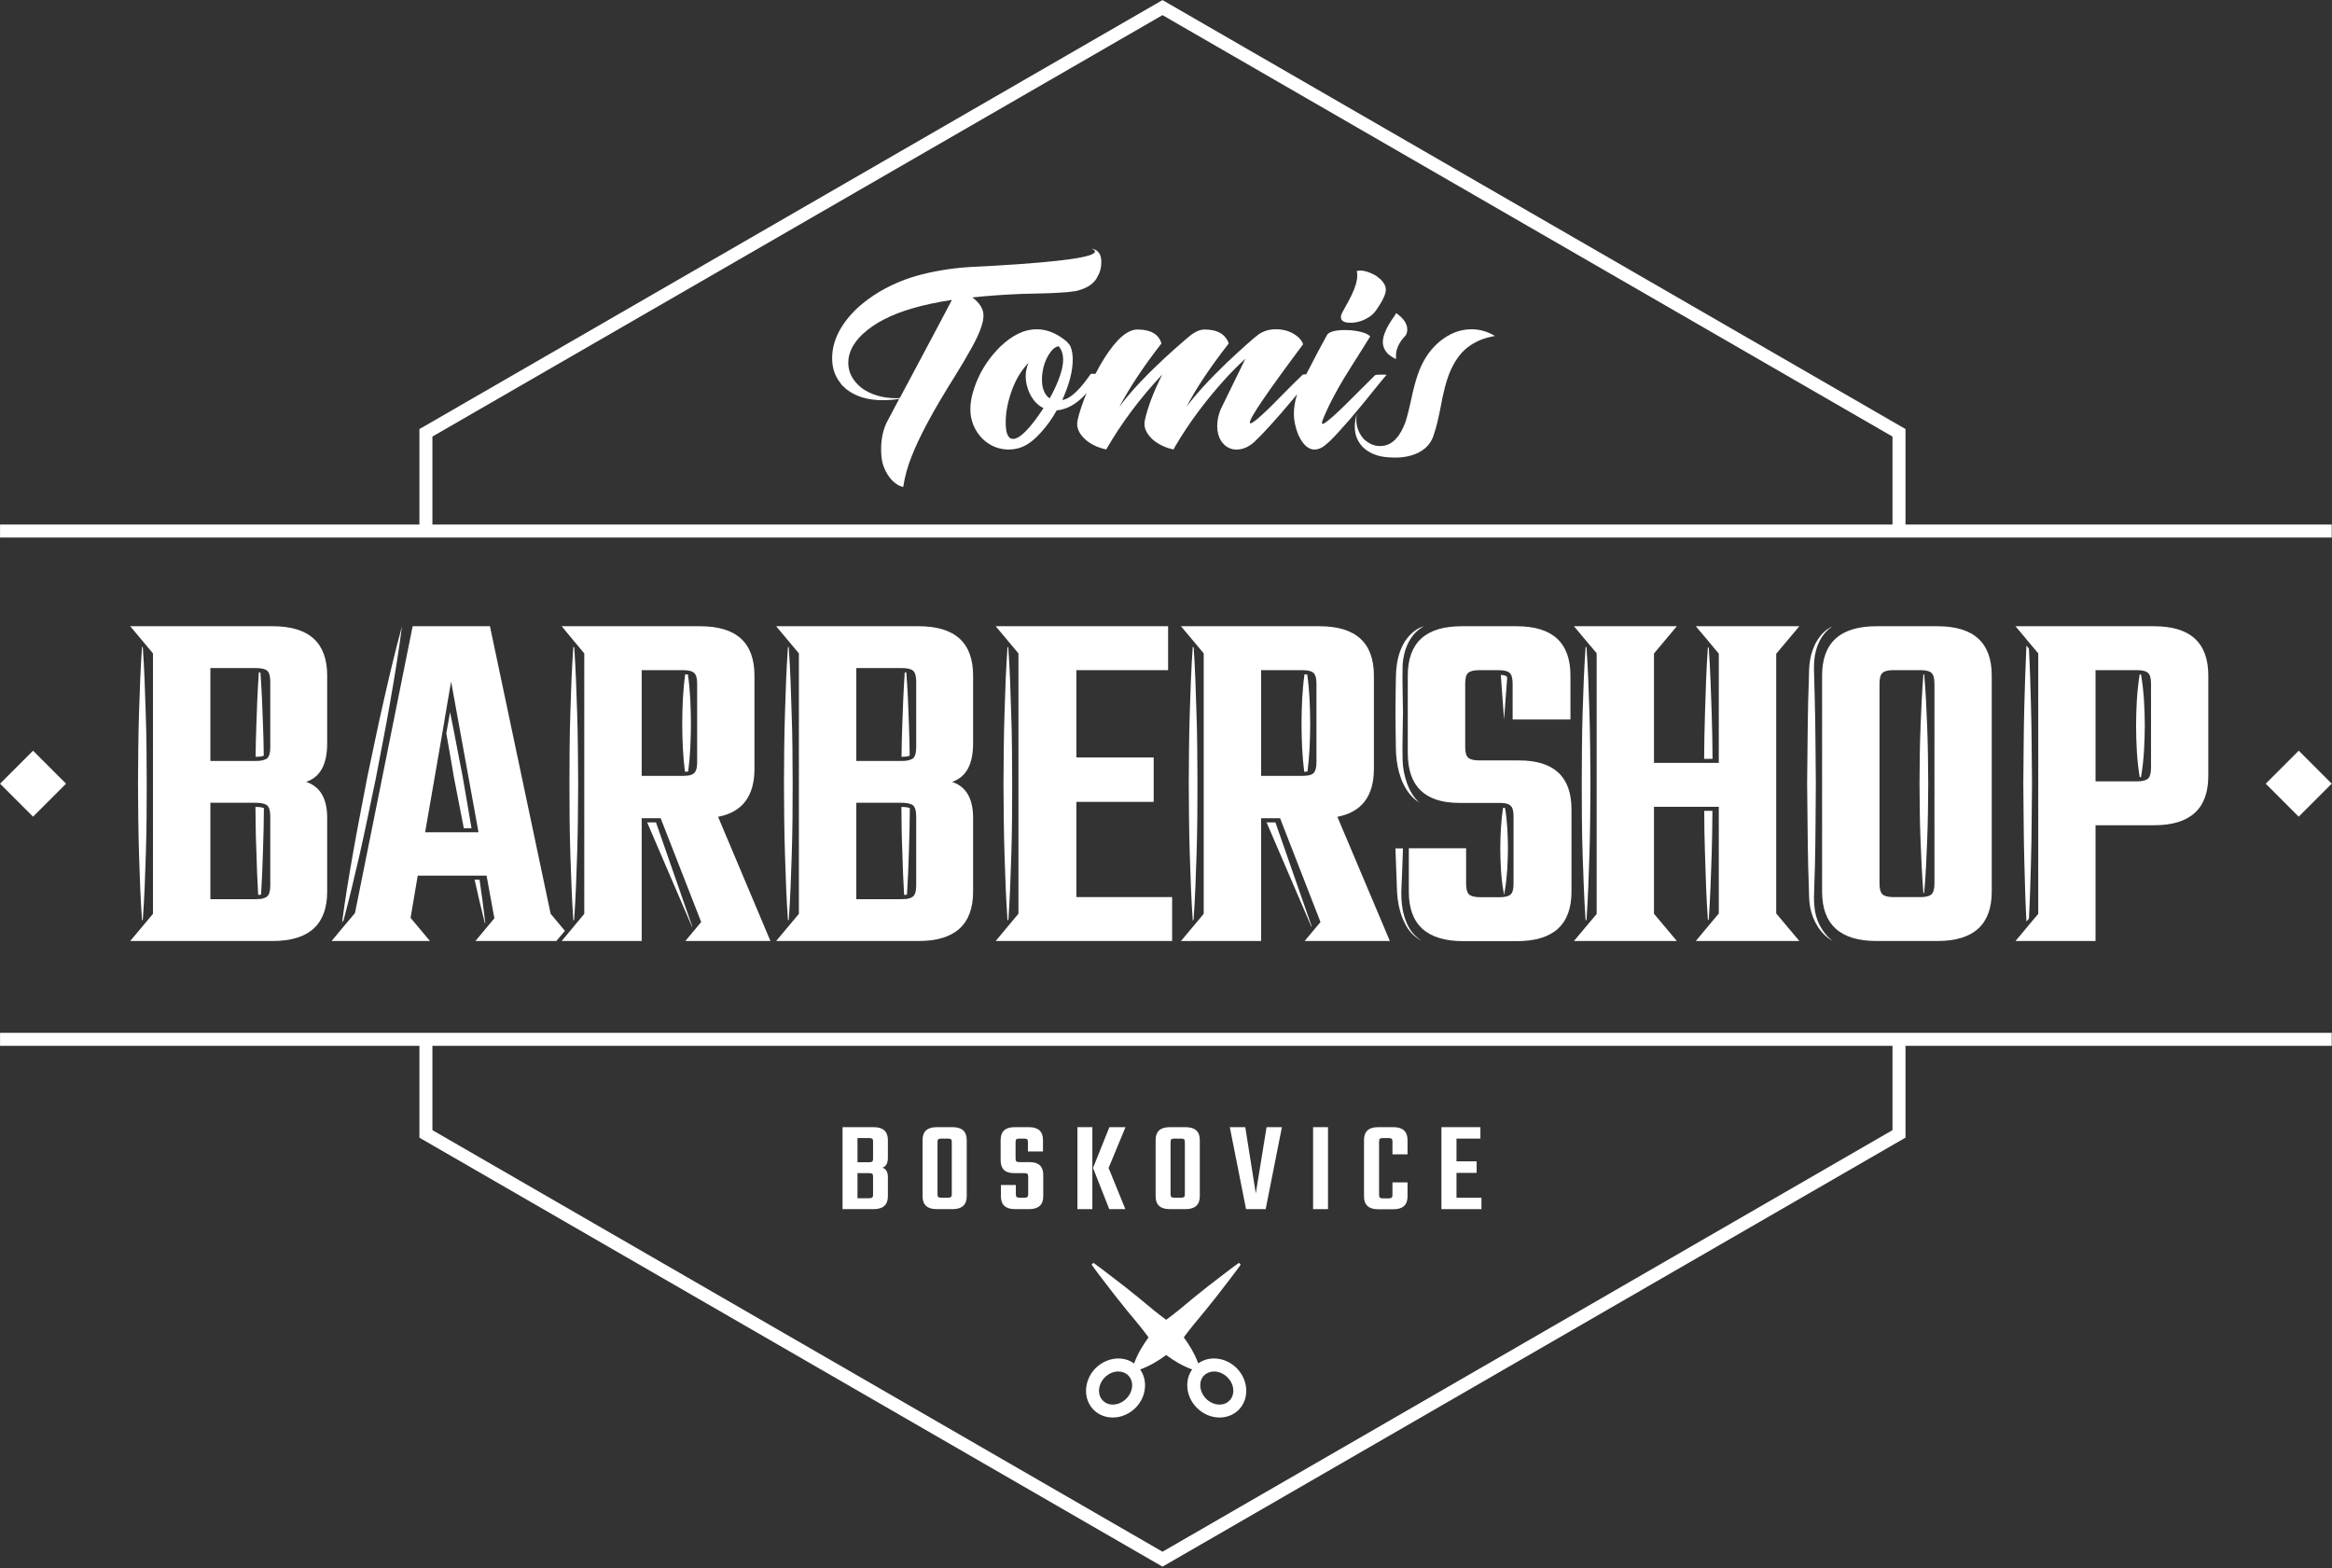 <?xml version="1.0" encoding="UTF-8" standalone="no"?> <svg xmlns="http://www.w3.org/2000/svg" xmlns:xlink="http://www.w3.org/1999/xlink" xmlns:serif="http://www.serif.com/" width="100%" height="100%" viewBox="0 0 748 503" version="1.1" xml:space="preserve" style="fill-rule:evenodd;clip-rule:evenodd;stroke-linejoin:round;stroke-miterlimit:2;"><rect x="0" y="0" width="748" height="503" fill="#333333" stroke="none"/> <g transform="matrix(4.167,0,0,4.167,-216.633,-329.896)"> <g> <path d="M121.252,109.804L121.012,109.824C119.953,109.824 119.052,109.564 118.322,109.044C117.623,108.484 117.283,107.834 117.283,107.094C117.283,106.334 117.642,105.604 118.373,104.904C118.882,104.434 119.442,104.054 120.042,103.754C121.302,103.094 123.042,102.594 125.262,102.254C125.212,102.374 123.873,104.884 121.252,109.804ZM127.692,103.464C127.692,102.954 127.402,102.484 126.833,102.064C128.062,101.934 129.322,101.844 130.602,101.794C132.262,101.764 133.312,101.724 133.722,101.684C133.932,101.684 134.283,101.654 134.792,101.574C135.682,101.374 136.252,100.984 136.502,100.394C136.682,100.095 136.762,99.735 136.762,99.325C136.762,98.744 136.522,98.405 136.042,98.314L136.042,98.334C136.192,98.385 136.272,98.454 136.272,98.534C136.272,98.954 133.743,99.314 128.692,99.615C127.112,99.684 126.042,99.754 125.482,99.825C124.042,100.004 122.772,100.284 121.672,100.684C120.243,101.214 119.022,101.944 118.002,102.864C116.692,104.104 116.042,105.404 116.042,106.744C116.042,107.494 116.252,108.124 116.682,108.654C116.712,108.734 116.862,108.894 117.142,109.134C117.862,109.694 118.792,109.974 119.922,109.974C120.333,109.974 120.762,109.944 121.203,109.874L120.243,111.684C119.953,112.284 119.812,112.974 119.812,113.764C119.812,114.244 119.862,114.664 119.982,115.014C120.252,115.744 120.642,116.234 121.132,116.514C121.283,116.594 121.413,116.634 121.512,116.654C121.642,115.814 121.862,115.044 122.152,114.324C122.732,112.814 123.842,110.744 125.493,108.124C126.022,107.274 126.442,106.554 126.762,105.974C127.382,104.864 127.692,104.024 127.692,103.464Z" style="fill:white;fill-rule:nonzero;"></path> <path d="M155.922,104.014C156.413,104.014 156.873,103.884 157.322,103.604C157.562,103.464 157.783,103.254 157.962,102.984C158.422,102.314 158.663,101.804 158.663,101.464C158.663,101.204 158.533,100.954 158.283,100.694C158.083,100.514 157.902,100.385 157.762,100.314C157.362,100.104 157.002,99.994 156.692,99.994C156.602,99.994 156.502,100.014 156.422,100.034C156.453,100.155 156.462,100.264 156.462,100.385C156.462,100.764 156.322,101.264 156.033,101.874C155.873,102.194 155.672,102.584 155.413,103.034C155.272,103.274 155.203,103.454 155.203,103.564C155.203,103.864 155.442,104.014 155.922,104.014Z" style="fill:white;fill-rule:nonzero;"></path> <path d="M132.792,109.824C132.752,109.794 132.722,109.784 132.712,109.784C132.362,109.484 132.192,109.014 132.192,108.384C132.192,107.974 132.262,107.564 132.392,107.154C132.562,106.674 132.783,106.304 133.062,106.024C133.232,105.894 133.373,105.824 133.482,105.824C133.712,106.094 133.822,106.434 133.822,106.854C133.822,107.304 133.692,107.854 133.432,108.494C133.232,108.984 133.022,109.424 132.792,109.824ZM129.962,112.954C129.591,112.954 129.401,112.534 129.401,111.694C129.401,110.834 129.591,109.934 129.962,108.984C130.272,108.224 130.672,107.594 131.163,107.094C131.011,107.434 130.942,107.784 130.942,108.144C130.942,108.544 131.033,108.954 131.203,109.354C131.472,109.954 131.842,110.364 132.312,110.584C131.272,112.164 130.493,112.954 129.962,112.954ZM158.722,108.024C158.722,108.014 158.583,108.004 158.322,108.004C158.042,108.004 157.882,108.024 157.842,108.044C157.472,108.404 157.112,108.764 156.743,109.134C155.002,110.904 154.022,111.794 153.802,111.794C153.762,111.794 153.743,111.764 153.743,111.724C153.743,111.594 153.942,111.124 154.322,110.324C154.752,109.454 155.302,108.484 155.972,107.434C156.642,106.384 157.132,105.594 157.453,105.074L157.453,105.044C157.342,104.954 157.212,104.874 157.062,104.814C156.592,104.654 156.083,104.574 155.533,104.574C154.802,104.574 154.342,104.694 154.152,104.924C154.102,105.004 153.862,105.454 153.422,106.274L152.533,107.984C152.373,107.984 152.292,107.994 152.272,108.004C151.873,108.384 151.413,108.834 150.902,109.354C149.373,110.934 148.493,111.734 148.252,111.754C148.212,111.754 148.192,111.734 148.192,111.694C148.192,111.324 149.562,109.324 152.283,105.684C152.283,105.554 152.172,105.374 151.953,105.154C151.493,104.734 150.913,104.514 150.203,104.514C149.682,104.514 149.232,104.654 148.862,104.914C148.493,105.184 147.672,105.914 146.392,107.114C145.033,108.424 144.012,109.544 143.322,110.484C144.042,109.084 145.123,107.464 146.572,105.604L146.493,105.414C146.203,104.824 145.612,104.534 144.703,104.534C144.432,104.534 144.142,104.634 143.822,104.844C143.642,104.954 143.132,105.384 142.292,106.134C140.342,107.894 138.972,109.344 138.172,110.464L138.163,110.464C138.913,109.044 139.982,107.414 141.392,105.604C141.172,104.884 140.552,104.534 139.542,104.534C138.783,104.534 137.942,105.254 137.012,106.714C136.772,107.094 136.533,107.504 136.312,107.944L135.962,107.944L135.812,108.144C135.342,108.814 134.902,109.304 134.502,109.604C134.243,109.804 133.993,109.924 133.752,109.964C134.292,108.774 134.562,107.744 134.562,106.854C134.562,106.454 134.502,106.114 134.392,105.854C134.362,105.754 134.252,105.624 134.083,105.444C133.333,104.824 132.572,104.514 131.783,104.514C130.841,104.514 129.912,104.964 128.981,105.854C128.341,106.494 127.822,107.194 127.432,107.954C126.932,108.974 126.682,109.884 126.682,110.664C126.682,111.544 126.993,112.304 127.623,112.954C128.203,113.504 128.882,113.774 129.662,113.774C130.132,113.764 130.562,113.654 130.942,113.444C131.292,113.254 131.672,112.944 132.072,112.504C132.592,111.934 133.002,111.354 133.322,110.764C134.112,110.684 134.842,110.274 135.512,109.554C135.562,109.504 135.602,109.454 135.642,109.394C135.572,109.564 135.502,109.734 135.432,109.914C135.083,110.864 134.902,111.504 134.902,111.814C134.902,112.244 135.142,112.674 135.632,113.084C136.062,113.424 136.562,113.644 137.142,113.764C138.272,111.794 139.692,109.874 141.453,107.994C141.092,108.714 140.783,109.414 140.533,110.094C140.232,110.954 140.083,111.524 140.083,111.814C140.083,112.224 140.312,112.634 140.762,113.044C141.083,113.304 141.453,113.504 141.852,113.644C142.132,113.724 142.283,113.764 142.322,113.764L142.422,113.574C143.512,111.704 144.873,109.884 146.512,108.104C146.873,107.714 147.312,107.274 147.852,106.784L145.942,110.694C145.772,111.114 145.682,111.544 145.682,111.974C145.682,112.404 145.783,112.784 145.972,113.094C146.272,113.544 146.672,113.774 147.163,113.774C147.642,113.774 148.092,113.584 148.533,113.194C149.222,112.544 150.203,111.464 151.472,109.954L151.833,109.514C151.663,110.054 151.583,110.554 151.583,111.024C151.583,111.514 151.692,112.054 151.922,112.634C152.272,113.394 152.692,113.774 153.172,113.774C153.382,113.774 153.592,113.704 153.802,113.574C153.873,113.544 154.042,113.394 154.322,113.154C155.182,112.314 156.402,110.894 157.993,108.894C158.382,108.414 158.623,108.124 158.722,108.024Z" style="fill:white;fill-rule:nonzero;"></path> <path d="M158.852,106.434C159.092,106.624 159.283,106.744 159.453,106.804C159.442,106.724 159.442,106.644 159.442,106.554C159.442,106.024 159.692,105.504 160.192,104.984C160.272,104.854 160.312,104.704 160.312,104.534C160.312,104.094 160.033,103.674 159.462,103.274L159.283,103.554C158.712,104.354 158.432,105.004 158.432,105.494C158.432,105.844 158.572,106.154 158.852,106.434Z" style="fill:white;fill-rule:nonzero;"></path> <path d="M165.252,104.514C164.392,104.514 163.592,104.824 162.833,105.434C162.142,106.004 161.612,106.744 161.252,107.654C161.083,108.064 160.922,108.614 160.752,109.294C160.493,110.514 160.292,111.314 160.163,111.684C159.953,112.234 159.722,112.644 159.462,112.924C159.112,113.314 158.703,113.504 158.222,113.504C157.842,113.504 157.493,113.384 157.172,113.134C157.042,113.054 156.902,112.914 156.772,112.714C156.512,112.334 156.392,111.914 156.392,111.464C156.392,111.314 156.402,111.144 156.432,110.974C156.333,111.354 156.272,111.694 156.272,112.014C156.272,112.714 156.533,113.284 157.042,113.724C157.592,114.164 158.302,114.384 159.182,114.384C159.182,114.384 161.862,114.614 162.392,112.504C162.533,112.114 162.703,111.434 162.892,110.444C163.092,109.344 163.312,108.514 163.542,107.934C163.913,107.024 164.382,106.344 164.962,105.904C165.542,105.454 166.243,105.164 167.062,105.034C166.512,104.694 165.902,104.514 165.252,104.514Z" style="fill:white;fill-rule:nonzero;"></path> <path d="M96.492,139.474C96.481,137.644 96.472,135.814 96.412,133.974C96.361,132.324 96.302,130.664 96.191,129.014L96.122,128.944C96.002,130.624 95.941,132.294 95.892,133.974C95.832,135.814 95.821,137.644 95.821,139.474C95.821,141.304 95.832,143.134 95.892,144.964C95.952,146.654 96.002,148.334 96.122,150.034L96.182,149.964C96.302,148.294 96.361,146.624 96.412,144.964C96.472,143.134 96.481,141.304 96.492,139.474Z" style="fill:white;fill-rule:nonzero;"></path> <path d="M112.703,149.964C112.822,148.304 112.882,146.634 112.932,144.974C112.993,143.144 113.002,141.314 113.002,139.484C112.993,137.664 112.993,135.834 112.922,134.004C112.873,132.344 112.822,130.674 112.703,129.014L112.642,128.944C112.522,130.634 112.462,132.314 112.413,134.004C112.352,135.834 112.342,137.664 112.333,139.484C112.342,141.314 112.352,143.144 112.413,144.974C112.462,146.664 112.522,148.344 112.642,150.034L112.703,149.964Z" style="fill:white;fill-rule:nonzero;"></path> <path d="M79.672,144.944C80.111,143.004 80.502,141.054 80.912,139.114C81.282,137.164 81.672,135.214 82.012,133.264C82.352,131.304 82.682,129.344 82.932,127.374C82.401,129.294 81.952,131.224 81.512,133.164C81.062,135.094 80.682,137.044 80.262,138.984C79.892,140.934 79.502,142.884 79.162,144.834C78.852,146.604 78.552,148.374 78.321,150.154L78.422,150.024L78.432,150.014C78.882,148.334 79.282,146.634 79.672,144.944Z" style="fill:white;fill-rule:nonzero;"></path> <path d="M87.691,142.924L88.282,142.924C88.062,141.584 87.821,140.244 87.592,138.904C87.262,137.264 86.972,135.624 86.632,133.984L86.342,135.614C86.542,136.754 86.742,137.884 86.932,139.024C87.191,140.324 87.432,141.624 87.691,142.924Z" style="fill:white;fill-rule:nonzero;"></path> <path d="M88.901,146.884L88.522,146.884C88.762,148.004 89.032,149.124 89.312,150.234L89.342,150.204C89.212,149.094 89.062,147.984 88.901,146.884Z" style="fill:white;fill-rule:nonzero;"></path> <path d="M104.732,131.074C104.552,132.344 104.512,133.624 104.502,134.894C104.512,136.124 104.552,137.344 104.712,138.574C104.812,138.574 104.902,138.564 104.962,138.554C105.123,137.334 105.163,136.114 105.172,134.894C105.163,133.624 105.123,132.364 104.942,131.094C104.882,131.084 104.812,131.074 104.732,131.074Z" style="fill:white;fill-rule:nonzero;"></path> <path d="M121.583,148.054L121.592,148.054C121.682,148.054 121.743,148.044 121.802,148.034C121.873,146.904 121.922,145.784 121.953,144.664C121.993,143.564 122.012,142.474 122.022,141.374C121.953,141.344 121.783,141.284 121.392,141.284L121.373,141.284C121.382,142.404 121.392,143.534 121.442,144.664C121.472,145.794 121.512,146.924 121.583,148.054Z" style="fill:white;fill-rule:nonzero;"></path> <path d="M122.012,137.334C122.002,136.534 121.982,135.744 121.953,134.944C121.913,133.604 121.852,132.264 121.752,130.934C121.712,130.934 121.672,130.924 121.632,130.924C121.542,132.264 121.482,133.604 121.442,134.944C121.413,135.774 121.392,136.594 121.382,137.424L121.392,137.424C121.772,137.424 121.942,137.374 122.012,137.334Z" style="fill:white;fill-rule:nonzero;"></path> <path d="M129.612,149.954C129.722,148.304 129.783,146.644 129.832,144.994C129.892,143.164 129.901,141.334 129.901,139.494C129.892,137.664 129.892,135.834 129.822,134.004C129.772,132.344 129.722,130.684 129.602,129.024L129.542,128.954C129.422,130.634 129.362,132.324 129.312,134.004C129.252,135.834 129.243,137.664 129.231,139.494C129.243,141.334 129.252,143.164 129.312,144.994C129.362,146.674 129.422,148.344 129.542,150.024L129.612,149.954Z" style="fill:white;fill-rule:nonzero;"></path> <path d="M174.102,149.964L174.102,149.954L174.112,149.944C174.222,148.294 174.283,146.644 174.333,144.994C174.392,143.154 174.402,141.324 174.413,139.484C174.402,137.654 174.392,135.824 174.333,133.984C174.283,132.334 174.222,130.674 174.112,129.014L174.042,128.944C173.922,130.624 173.862,132.304 173.812,133.984C173.752,135.824 173.752,137.654 173.743,139.484C173.743,141.324 173.752,143.154 173.812,144.994C173.873,146.674 173.922,148.344 174.042,150.034L174.102,149.964Z" style="fill:white;fill-rule:nonzero;"></path> <path d="M183.522,149.934C183.632,148.284 183.692,146.624 183.743,144.974C183.783,143.844 183.792,142.714 183.802,141.584L183.172,141.584C183.172,142.714 183.192,143.844 183.232,144.974C183.283,146.654 183.333,148.324 183.453,150.004L183.522,149.934Z" style="fill:white;fill-rule:nonzero;"></path> <path d="M183.522,129.044L183.453,128.974C183.333,130.654 183.283,132.324 183.232,134.004C183.192,135.204 183.172,136.394 183.163,137.584L183.812,137.584C183.802,136.394 183.783,135.204 183.743,134.004C183.692,132.354 183.632,130.694 183.522,129.044Z" style="fill:white;fill-rule:nonzero;"></path> <path d="M191.322,129.954C191.222,130.494 191.243,131.034 191.222,131.554L191.172,133.144C191.123,135.254 191.123,137.364 191.092,139.474C191.123,141.584 191.123,143.694 191.172,145.814L191.222,147.394C191.243,147.914 191.222,148.454 191.322,148.994C191.522,150.064 192.132,151.094 193.062,151.604C192.222,150.964 191.732,149.964 191.652,148.954C191.592,148.454 191.632,147.924 191.642,147.394L191.692,145.814C191.743,143.694 191.743,141.584 191.762,139.474C191.732,137.364 191.743,135.254 191.682,133.144L191.642,131.554C191.632,131.024 191.592,130.504 191.642,130.004C191.722,128.994 192.163,127.944 193.062,127.374C192.072,127.814 191.502,128.904 191.322,129.954Z" style="fill:white;fill-rule:nonzero;"></path> <path d="M200.042,147.904L200.102,147.904C200.222,146.564 200.283,145.204 200.333,143.854C200.392,142.404 200.402,140.944 200.413,139.484C200.402,138.034 200.392,136.574 200.333,135.114C200.283,133.774 200.222,132.414 200.102,131.074L200.042,131.074C199.932,132.414 199.873,133.774 199.822,135.114C199.762,136.574 199.752,138.034 199.743,139.484C199.752,140.944 199.762,142.404 199.822,143.854C199.873,145.204 199.932,146.564 200.042,147.904Z" style="fill:white;fill-rule:nonzero;"></path> <path d="M208.163,149.884C208.243,148.444 208.283,146.994 208.322,145.544C208.382,143.524 208.373,141.504 208.402,139.484C208.373,137.464 208.382,135.454 208.322,133.434C208.283,131.984 208.243,130.544 208.163,129.094L207.972,128.864C207.902,130.394 207.852,131.914 207.812,133.434C207.752,135.454 207.762,137.464 207.732,139.484C207.762,141.504 207.752,143.524 207.812,145.544C207.852,147.064 207.892,148.584 207.972,150.104L208.163,149.884Z" style="fill:white;fill-rule:nonzero;"></path> <path d="M216.792,138.984C217.022,137.674 217.072,136.354 217.083,135.034C217.072,133.724 217.022,132.394 216.792,131.084C216.762,131.074 216.732,131.074 216.692,131.074C216.472,132.394 216.422,133.714 216.413,135.034C216.422,136.354 216.472,137.684 216.692,138.994C216.732,138.994 216.762,138.994 216.792,138.984Z" style="fill:white;fill-rule:nonzero;"></path> <path d="M102.482,142.474L101.802,142.474L105.252,150.504L105.272,150.484L102.482,142.474Z" style="fill:white;fill-rule:nonzero;"></path> <path d="M85.272,140.004L86.191,134.704L86.191,134.674L86.452,133.134L86.712,131.634L88.821,143.234L84.712,143.234L85.272,140.004ZM77.512,151.604L85.082,151.604L84.272,150.634L83.592,149.824L84.142,146.574L89.441,146.574L90.042,149.854L88.582,151.604L94.812,151.604L94.981,151.404L95.472,150.824L94.372,149.504L89.702,127.374L83.752,127.374L79.312,149.454L78.242,150.724L77.512,151.604Z" style="fill:white;fill-rule:nonzero;"></path> <path d="M105.652,137.854C105.652,138.264 105.572,138.544 105.413,138.684C105.312,138.784 105.142,138.844 104.913,138.874C104.862,138.884 104.812,138.884 104.752,138.884C104.692,138.894 104.632,138.894 104.572,138.894L101.382,138.894L101.382,130.754L104.572,130.754C104.642,130.754 104.712,130.754 104.772,130.764C104.812,130.764 104.852,130.764 104.892,130.774C105.132,130.804 105.302,130.864 105.413,130.964C105.572,131.104 105.652,131.374 105.652,131.784L105.652,137.854ZM110.062,138.354L110.062,131.174C110.062,128.634 108.672,127.374 105.873,127.374L95.222,127.374L96.151,128.494L96.962,129.464L96.962,149.514L95.882,150.814L95.772,150.944L95.222,151.604L101.382,151.604L101.382,142.154L102.842,142.154L105.962,150.144L105.392,150.824L104.743,151.604L111.292,151.604L107.262,142.044C109.132,141.684 110.062,140.454 110.062,138.354Z" style="fill:white;fill-rule:nonzero;"></path> <path d="M143.802,128.944C143.682,130.624 143.623,132.294 143.572,133.974C143.512,135.814 143.502,137.644 143.493,139.474C143.502,141.304 143.512,143.134 143.572,144.964C143.623,146.654 143.682,148.334 143.802,150.034L143.862,149.964C143.982,148.294 144.042,146.624 144.092,144.964C144.152,143.134 144.163,141.304 144.163,139.474C144.152,137.644 144.152,135.814 144.083,133.974C144.033,132.324 143.982,130.674 143.873,129.024L143.873,129.014L143.802,128.944Z" style="fill:white;fill-rule:nonzero;"></path> <path d="M152.632,138.554C152.792,137.334 152.833,136.114 152.842,134.894C152.833,133.624 152.792,132.364 152.612,131.094C152.552,131.084 152.482,131.074 152.402,131.074C152.222,132.344 152.182,133.624 152.172,134.894C152.182,136.124 152.222,137.354 152.382,138.584C152.482,138.574 152.572,138.564 152.632,138.554Z" style="fill:white;fill-rule:nonzero;"></path> <path d="M150.163,142.474L149.482,142.474L152.932,150.504L152.953,150.474L150.163,142.474Z" style="fill:white;fill-rule:nonzero;"></path> <path d="M149.062,130.754L152.252,130.754C152.322,130.754 152.392,130.754 152.453,130.764C152.493,130.764 152.533,130.764 152.572,130.774C152.812,130.804 152.982,130.864 153.092,130.964C153.243,131.104 153.322,131.374 153.322,131.784L153.322,137.854C153.322,138.264 153.243,138.544 153.092,138.684C152.993,138.784 152.822,138.844 152.592,138.874C152.542,138.884 152.493,138.884 152.432,138.884C152.373,138.894 152.312,138.894 152.252,138.894L149.062,138.894L149.062,130.754ZM149.062,151.604L149.062,142.154L150.522,142.154L153.632,150.144L153.072,150.814L152.413,151.604L158.972,151.604L154.932,142.044C156.802,141.684 157.743,140.454 157.743,138.354L157.743,131.174C157.743,128.634 156.342,127.374 153.552,127.374L142.892,127.374L143.833,128.494L144.642,129.464L144.642,149.514L142.892,151.604L149.062,151.604Z" style="fill:white;fill-rule:nonzero;"></path> <path d="M117.902,140.964L121.392,140.964C121.652,140.964 121.862,140.994 122.022,141.044C122.132,141.074 122.222,141.114 122.283,141.174C122.432,141.324 122.512,141.594 122.512,142.004L122.512,147.344C122.512,147.754 122.432,148.024 122.283,148.164C122.172,148.264 122.012,148.324 121.783,148.364C121.722,148.364 121.663,148.374 121.602,148.374C121.533,148.384 121.462,148.384 121.392,148.384L117.902,148.384L117.902,140.964ZM117.902,130.594L121.392,130.594C121.482,130.594 121.572,130.594 121.652,130.604C121.682,130.604 121.703,130.604 121.732,130.614C121.982,130.644 122.172,130.704 122.283,130.804C122.432,130.944 122.512,131.224 122.512,131.634L122.512,136.704C122.512,137.114 122.432,137.384 122.283,137.534C122.212,137.594 122.132,137.634 122.012,137.664C121.862,137.724 121.652,137.744 121.392,137.744L117.902,137.744L117.902,130.594ZM122.703,151.604C125.493,151.604 126.892,150.334 126.892,147.804L126.892,142.124C126.892,140.634 126.352,139.714 125.272,139.354C126.352,138.994 126.892,138.014 126.892,136.394L126.892,131.174C126.892,128.634 125.493,127.374 122.703,127.374L111.732,127.374L113.482,129.464L113.482,149.514L111.732,151.604L122.703,151.604Z" style="fill:white;fill-rule:nonzero;"></path> <path d="M62.981,149.964C63.102,148.304 63.162,146.634 63.212,144.974C63.272,143.144 63.282,141.314 63.282,139.484C63.272,137.664 63.272,135.834 63.202,134.004C63.151,132.344 63.102,130.674 62.981,129.014L62.922,128.944C62.802,130.634 62.742,132.314 62.691,134.004C62.632,135.834 62.622,137.664 62.611,139.484C62.622,141.314 62.632,143.144 62.691,144.974C62.742,146.664 62.802,148.344 62.922,150.034L62.981,149.964Z" style="fill:white;fill-rule:nonzero;"></path> <path d="M72.292,137.334C72.282,136.534 72.262,135.744 72.231,134.944C72.191,133.604 72.132,132.264 72.032,130.934C71.992,130.934 71.952,130.924 71.912,130.924C71.821,132.264 71.762,133.604 71.722,134.944C71.691,135.774 71.672,136.594 71.662,137.424L71.672,137.424C72.052,137.424 72.222,137.374 72.292,137.334Z" style="fill:white;fill-rule:nonzero;"></path> <path d="M71.861,148.054L71.872,148.054C71.962,148.054 72.022,148.044 72.082,148.034C72.151,146.904 72.202,145.784 72.231,144.664C72.272,143.564 72.292,142.474 72.302,141.374C72.242,141.344 72.071,141.284 71.672,141.284L71.651,141.284C71.662,142.404 71.672,143.534 71.722,144.664C71.752,145.794 71.792,146.924 71.861,148.054Z" style="fill:white;fill-rule:nonzero;"></path> <path d="M68.182,140.964L71.672,140.964C71.932,140.964 72.142,140.994 72.302,141.044C72.412,141.074 72.502,141.114 72.562,141.174C72.712,141.324 72.792,141.594 72.792,142.004L72.792,147.344C72.792,147.754 72.712,148.024 72.562,148.164C72.452,148.264 72.292,148.324 72.062,148.364C72.002,148.364 71.941,148.374 71.882,148.374C71.812,148.384 71.742,148.384 71.672,148.384L68.182,148.384L68.182,140.964ZM68.182,130.594L71.672,130.594C71.762,130.594 71.852,130.594 71.932,130.604C71.962,130.604 71.981,130.604 72.012,130.614C72.262,130.644 72.452,130.704 72.562,130.804C72.712,130.944 72.792,131.224 72.792,131.634L72.792,136.704C72.792,137.114 72.712,137.384 72.562,137.534C72.492,137.594 72.412,137.634 72.292,137.664C72.142,137.724 71.932,137.744 71.672,137.744L68.182,137.744L68.182,130.594ZM72.981,151.604C75.772,151.604 77.172,150.334 77.172,147.804L77.172,142.124C77.172,140.634 76.632,139.714 75.552,139.354C76.632,138.994 77.172,138.014 77.172,136.394L77.172,131.174C77.172,128.634 75.772,127.374 72.981,127.374L62.012,127.374L63.762,129.464L63.762,149.514L62.012,151.604L72.981,151.604Z" style="fill:white;fill-rule:nonzero;"></path> <path d="M142.212,151.604L142.212,148.224L134.842,148.224L134.842,140.894L140.792,140.894L140.792,137.474L134.842,137.474L134.842,130.754L141.902,130.754L141.902,127.374L128.632,127.374L130.382,129.464L130.382,149.504L129.572,150.474L128.632,151.604L142.212,151.604Z" style="fill:white;fill-rule:nonzero;"></path> <path d="M142.352,151.764L142.373,151.764L142.373,151.744L142.352,151.764Z" style="fill:white;fill-rule:nonzero;"></path> <path d="M181.062,151.604L179.302,149.504L179.302,141.274L184.292,141.274L184.292,149.484L183.482,150.454L182.522,151.604L190.493,151.604L188.712,149.484L188.712,129.494L190.493,127.374L182.522,127.374L183.482,128.514L184.292,129.484L184.292,137.894L179.302,137.894L179.302,129.474L181.062,127.374L173.142,127.374L174.072,128.484L174.892,129.454L174.892,149.524L174.072,150.494L173.142,151.604L181.062,151.604Z" style="fill:white;fill-rule:nonzero;"></path> <path d="M196.663,131.784C196.663,131.374 196.743,131.104 196.892,130.964C197.033,130.834 197.292,130.764 197.663,130.754L199.812,130.754C199.913,130.754 199.993,130.754 200.072,130.764C200.342,130.794 200.542,130.854 200.663,130.964C200.812,131.104 200.892,131.374 200.892,131.784L200.892,147.194C200.892,147.594 200.812,147.874 200.663,148.014C200.542,148.124 200.342,148.184 200.072,148.214C199.993,148.224 199.913,148.224 199.812,148.224L197.663,148.224C197.292,148.214 197.033,148.144 196.892,148.014C196.743,147.874 196.663,147.594 196.663,147.194L196.663,131.784ZM192.243,147.804C192.243,150.334 193.642,151.604 196.432,151.604L201.123,151.604C203.913,151.604 205.302,150.334 205.302,147.804L205.302,131.174C205.302,128.634 203.913,127.374 201.123,127.374L196.432,127.374C193.642,127.374 192.243,128.634 192.243,131.174L192.243,147.804Z" style="fill:white;fill-rule:nonzero;"></path> <path d="M213.292,130.754L216.482,130.754C216.583,130.754 216.663,130.754 216.743,130.764C217.012,130.794 217.212,130.854 217.333,130.964C217.482,131.104 217.562,131.374 217.562,131.784L217.562,138.274C217.562,138.684 217.482,138.964 217.333,139.104C217.212,139.214 217.012,139.274 216.743,139.304C216.663,139.314 216.583,139.314 216.482,139.314L213.292,139.314L213.292,130.754ZM213.292,151.604L213.292,142.694L217.792,142.694C220.583,142.694 221.972,141.424 221.972,138.894L221.972,131.174C221.972,128.634 220.583,127.374 217.792,127.374L207.132,127.374L208.002,128.414L208.132,128.574L208.882,129.464L208.882,149.514L208.132,150.404L208.002,150.564L207.132,151.604L213.292,151.604Z" style="fill:white;fill-rule:nonzero;"></path> <path d="M167.762,134.554L168.002,131.364L168.002,131.334C167.982,131.264 167.953,131.234 167.942,131.224C167.913,131.204 167.822,131.134 167.512,131.124L167.762,134.554Z" style="fill:white;fill-rule:nonzero;"></path> <path d="M159.472,146.404C159.512,147.044 159.493,147.684 159.572,148.354C159.652,149.004 159.822,149.644 160.123,150.234C160.402,150.824 160.873,151.334 161.462,151.604C160.902,151.284 160.482,150.764 160.252,150.174C160.002,149.584 159.892,148.954 159.862,148.324C159.833,147.704 159.892,147.054 159.913,146.404L159.982,144.474L159.402,144.474L159.472,146.404Z" style="fill:white;fill-rule:nonzero;"></path> <path d="M160.142,128.524C159.802,129.064 159.602,129.684 159.512,130.314C159.413,130.954 159.442,131.564 159.422,132.184L159.402,134.024L159.422,135.864C159.442,136.484 159.413,137.094 159.502,137.724C159.663,138.964 160.163,140.274 161.243,140.954C160.783,140.534 160.482,140.004 160.283,139.434C160.083,138.874 159.972,138.284 159.953,137.684C159.922,136.504 159.972,135.244 159.982,134.024C159.972,132.804 159.922,131.544 159.953,130.364C160.022,129.214 160.493,127.964 161.602,127.374C160.993,127.534 160.502,127.994 160.142,128.524Z" style="fill:white;fill-rule:nonzero;"></path> <path d="M172.873,134.554L172.873,131.174C172.873,128.634 171.493,127.374 168.722,127.374L164.502,127.374C161.732,127.374 160.352,128.634 160.352,131.174L160.352,137.134C160.352,139.694 161.672,140.974 164.312,140.974L167.422,140.974C167.542,140.974 167.642,140.984 167.743,140.994L167.783,140.994C168.002,141.024 168.163,141.094 168.262,141.184C168.422,141.324 168.493,141.604 168.493,142.004L168.493,147.194C168.493,147.604 168.422,147.884 168.262,148.024C168.112,148.164 167.833,148.234 167.422,148.234L165.962,148.234C165.522,148.234 165.232,148.164 165.072,148.024C164.922,147.884 164.842,147.604 164.842,147.194L164.842,144.464L160.432,144.464L160.432,147.814C160.432,150.344 161.822,151.614 164.612,151.614L168.762,151.614C171.552,151.614 172.953,150.344 172.953,147.814L172.953,141.474C172.953,138.964 171.612,137.704 168.922,137.704L165.882,137.704C165.453,137.704 165.152,137.634 165.002,137.494C164.842,137.354 164.772,137.074 164.772,136.664L164.772,131.784C164.772,131.384 164.842,131.104 165.002,130.964C165.152,130.824 165.453,130.754 165.882,130.754L167.342,130.754C167.392,130.754 167.442,130.754 167.482,130.764C167.712,130.764 167.902,130.804 168.042,130.874C168.102,130.894 168.152,130.924 168.192,130.964C168.342,131.104 168.422,131.384 168.422,131.784L168.422,134.554L172.873,134.554Z" style="fill:white;fill-rule:nonzero;"></path> <path d="M167.762,148.064C167.762,148.054 167.772,148.034 167.772,148.024C167.783,147.964 167.792,147.904 167.792,147.844L167.802,147.844C168.002,146.714 168.052,145.594 168.062,144.464C168.052,143.434 168.012,142.404 167.842,141.374C167.802,141.364 167.752,141.354 167.692,141.344C167.522,142.384 167.482,143.424 167.472,144.464C167.482,145.594 167.522,146.724 167.732,147.854C167.732,147.914 167.743,147.974 167.752,148.034C167.762,148.044 167.762,148.054 167.762,148.064Z" style="fill:white;fill-rule:nonzero;"></path> <path d="M145.432,184.744L145.512,184.744C145.862,184.764 146.203,184.924 146.472,185.194C147.012,185.724 147.072,186.534 146.623,186.984C146.172,187.444 145.362,187.374 144.822,186.834C144.562,186.564 144.402,186.224 144.382,185.874C144.362,185.544 144.462,185.254 144.672,185.044C144.873,184.844 145.142,184.744 145.432,184.744ZM138.682,186.834C138.142,187.374 137.342,187.444 136.882,186.984C136.432,186.534 136.502,185.724 137.033,185.194C137.302,184.924 137.642,184.764 137.993,184.744L138.072,184.744C138.373,184.744 138.632,184.844 138.833,185.044C139.042,185.254 139.152,185.544 139.132,185.874C139.112,186.224 138.953,186.564 138.682,186.834ZM136.155,176.378L136.013,176.519C136.586,177.318 137.199,178.08 137.79,178.861C138.394,179.631 139.009,180.388 139.637,181.133C139.902,181.448 140.146,181.785 140.397,182.114C139.957,182.715 139.563,183.362 139.284,184.123C139.28,184.121 139.277,184.116 139.272,184.114C138.892,183.844 138.422,183.714 137.932,183.744C137.342,183.784 136.772,184.044 136.322,184.484C135.402,185.414 135.333,186.854 136.172,187.694C136.572,188.094 137.102,188.284 137.642,188.284C138.262,188.284 138.892,188.034 139.392,187.544C139.833,187.104 140.092,186.534 140.123,185.934C140.152,185.444 140.022,184.964 139.752,184.594C139.75,184.592 139.749,184.59 139.747,184.588C140.507,184.308 141.154,183.916 141.753,183.475C142.352,183.915 142.999,184.308 143.758,184.587C143.756,184.59 143.754,184.592 143.752,184.594C143.482,184.964 143.352,185.444 143.382,185.934C143.413,186.534 143.682,187.104 144.123,187.544C144.612,188.034 145.243,188.284 145.862,188.284C146.402,188.284 146.932,188.094 147.333,187.694C148.172,186.854 148.102,185.414 147.182,184.484C146.743,184.044 146.172,183.784 145.572,183.744C145.072,183.714 144.602,183.844 144.232,184.114C144.229,184.116 144.226,184.12 144.222,184.123C143.943,183.361 143.549,182.715 143.109,182.114C143.361,181.785 143.604,181.449 143.869,181.133C144.497,180.388 145.113,179.631 145.716,178.861C146.308,178.08 146.919,177.318 147.493,176.519L147.352,176.378C146.552,176.951 145.792,177.563 145.009,178.154C144.241,178.759 143.483,179.374 142.738,180.002C142.421,180.267 142.083,180.512 141.753,180.764C141.423,180.512 141.085,180.267 140.768,180.002C140.023,179.374 139.266,178.759 138.497,178.154C137.715,177.563 136.954,176.951 136.155,176.378Z" style="fill:white;fill-rule:nonzero;"></path> <path d="M117.993,169.474L118.902,169.474C119.012,169.474 119.092,169.494 119.132,169.524C119.172,169.564 119.192,169.634 119.192,169.744L119.192,171.134C119.192,171.244 119.172,171.314 119.132,171.344C119.092,171.384 119.012,171.404 118.902,171.404L117.993,171.404L117.993,169.474ZM117.993,166.774L118.902,166.774C119.012,166.774 119.092,166.794 119.132,166.824C119.172,166.864 119.192,166.934 119.192,167.044L119.192,168.364C119.192,168.474 119.172,168.544 119.132,168.574C119.092,168.614 119.012,168.634 118.902,168.634L117.993,168.634L117.993,166.774ZM119.243,172.244C119.962,172.244 120.333,171.914 120.333,171.254L120.333,169.774C120.333,169.384 120.192,169.144 119.913,169.054C120.192,168.964 120.333,168.704 120.333,168.284L120.333,166.924C120.333,166.264 119.962,165.934 119.243,165.934L116.842,165.934L116.842,172.244L119.243,172.244Z" style="fill:white;fill-rule:nonzero;"></path> <path d="M124.152,167.084C124.152,166.974 124.172,166.904 124.212,166.864C124.252,166.834 124.322,166.814 124.442,166.814L124.972,166.814C125.072,166.814 125.152,166.834 125.192,166.864C125.232,166.904 125.252,166.974 125.252,167.084L125.252,171.094C125.252,171.204 125.232,171.274 125.192,171.304C125.152,171.344 125.072,171.364 124.972,171.364L124.442,171.364C124.322,171.364 124.252,171.344 124.212,171.304C124.172,171.274 124.152,171.204 124.152,171.094L124.152,167.084ZM124.092,172.244L125.312,172.244C126.033,172.244 126.402,171.914 126.402,171.254L126.402,166.924C126.402,166.264 126.033,165.934 125.312,165.934L124.092,165.934C123.362,165.934 123.002,166.264 123.002,166.924L123.002,171.254C123.002,171.914 123.362,172.244 124.092,172.244Z" style="fill:white;fill-rule:nonzero;"></path> <path d="M130.042,169.474L130.852,169.474C130.953,169.474 131.033,169.494 131.072,169.524C131.112,169.564 131.132,169.634 131.132,169.744L131.132,171.094C131.132,171.204 131.112,171.274 131.072,171.304C131.033,171.344 130.953,171.364 130.852,171.364L130.472,171.364C130.352,171.364 130.283,171.344 130.243,171.304C130.203,171.274 130.182,171.204 130.182,171.094L130.182,170.384L129.033,170.384L129.033,171.254C129.033,171.914 129.392,172.244 130.123,172.244L131.203,172.244C131.922,172.244 132.292,171.914 132.292,171.254L132.292,169.604C132.292,168.954 131.942,168.624 131.243,168.624L130.453,168.624C130.332,168.624 130.261,168.604 130.222,168.564C130.182,168.534 130.162,168.464 130.162,168.354L130.162,167.084C130.162,166.974 130.182,166.904 130.222,166.864C130.261,166.834 130.332,166.814 130.453,166.814L130.832,166.814C130.932,166.814 131.011,166.834 131.052,166.864C131.092,166.904 131.112,166.974 131.112,167.084L131.112,167.804L132.272,167.804L132.272,166.924C132.272,166.264 131.913,165.934 131.192,165.934L130.091,165.934C129.373,165.934 129.011,166.264 129.011,166.924L129.011,168.474C129.011,169.144 129.352,169.474 130.042,169.474Z" style="fill:white;fill-rule:nonzero;"></path> <path d="M138.612,172.244L137.322,169.074L138.623,165.934L137.382,165.934L136.123,169.074L137.373,172.244L138.612,172.244Z" style="fill:white;fill-rule:nonzero;"></path> <rect x="134.922" y="165.934" width="1.15" height="6.31" style="fill:white;"></rect> <path d="M142.092,167.084C142.092,166.974 142.112,166.904 142.152,166.864C142.192,166.834 142.262,166.814 142.382,166.814L142.913,166.814C143.012,166.814 143.092,166.834 143.132,166.864C143.172,166.904 143.192,166.974 143.192,167.084L143.192,171.094C143.192,171.204 143.172,171.274 143.132,171.304C143.092,171.344 143.012,171.364 142.913,171.364L142.382,171.364C142.262,171.364 142.192,171.344 142.152,171.304C142.112,171.274 142.092,171.204 142.092,171.094L142.092,167.084ZM142.033,172.244L143.252,172.244C143.972,172.244 144.342,171.914 144.342,171.254L144.342,166.924C144.342,166.264 143.972,165.934 143.252,165.934L142.033,165.934C141.302,165.934 140.942,166.264 140.942,166.924L140.942,171.254C140.942,171.914 141.302,172.244 142.033,172.244Z" style="fill:white;fill-rule:nonzero;"></path> <path d="M149.413,172.244L150.663,165.934L149.482,165.934L148.652,171.034L147.842,165.934L146.652,165.934L147.902,172.244L149.413,172.244Z" style="fill:white;fill-rule:nonzero;"></path> <rect x="153.062" y="165.934" width="1.15" height="6.31" style="fill:white;"></rect> <path d="M158.072,172.254L159.243,172.254C159.962,172.254 160.333,171.924 160.333,171.264L160.333,170.184L159.172,170.184L159.172,171.144C159.172,171.254 159.152,171.324 159.112,171.354C159.072,171.394 158.993,171.414 158.892,171.414L158.422,171.414C158.312,171.414 158.243,171.394 158.203,171.354C158.163,171.324 158.142,171.254 158.142,171.144L158.142,167.044C158.142,166.934 158.163,166.864 158.203,166.824C158.243,166.794 158.312,166.774 158.422,166.774L158.892,166.774C158.993,166.774 159.072,166.794 159.112,166.824C159.152,166.864 159.172,166.934 159.172,167.044L159.172,168.024L160.333,168.024L160.333,166.924C160.333,166.264 159.962,165.934 159.243,165.934L158.072,165.934C157.342,165.934 156.982,166.264 156.982,166.924L156.982,171.264C156.982,171.924 157.342,172.254 158.072,172.254Z" style="fill:white;fill-rule:nonzero;"></path> <path d="M166.022,171.364L164.102,171.364L164.102,169.454L165.652,169.454L165.652,168.564L164.102,168.564L164.102,166.814L165.942,166.814L165.942,165.934L162.942,165.934L162.942,172.244L166.022,172.244L166.022,171.364Z" style="fill:white;fill-rule:nonzero;"></path> <path d="M85.272,112.774L141.472,80.334L197.663,112.774L197.663,119.544L85.272,119.544L85.272,112.774ZM198.663,119.544L198.663,112.194L141.472,79.175L84.522,112.054L84.272,112.194L84.272,119.544L51.992,119.544L51.992,120.544L231.472,120.544L231.472,119.544L198.663,119.544Z" style="fill:white;fill-rule:nonzero;"></path> <path d="M197.663,166.164L141.472,198.614L85.272,166.164L85.272,159.674L197.663,159.674L197.663,166.164ZM231.472,158.674L51.992,158.674L51.992,159.674L84.272,159.674L84.272,166.744L141.472,199.764L198.413,166.884L198.663,166.744L198.663,159.674L231.472,159.674L231.472,158.674Z" style="fill:white;fill-rule:nonzero;"></path> <path d="M57.071,139.494L54.832,137.254L54.532,136.954L51.992,139.494L54.532,142.034L54.832,141.734L57.071,139.494Z" style="fill:white;fill-rule:nonzero;"></path> <path d="M228.932,136.954L226.392,139.494L228.932,142.034L231.472,139.494L228.932,136.954Z" style="fill:white;fill-rule:nonzero;"></path> </g> </g> </svg> 